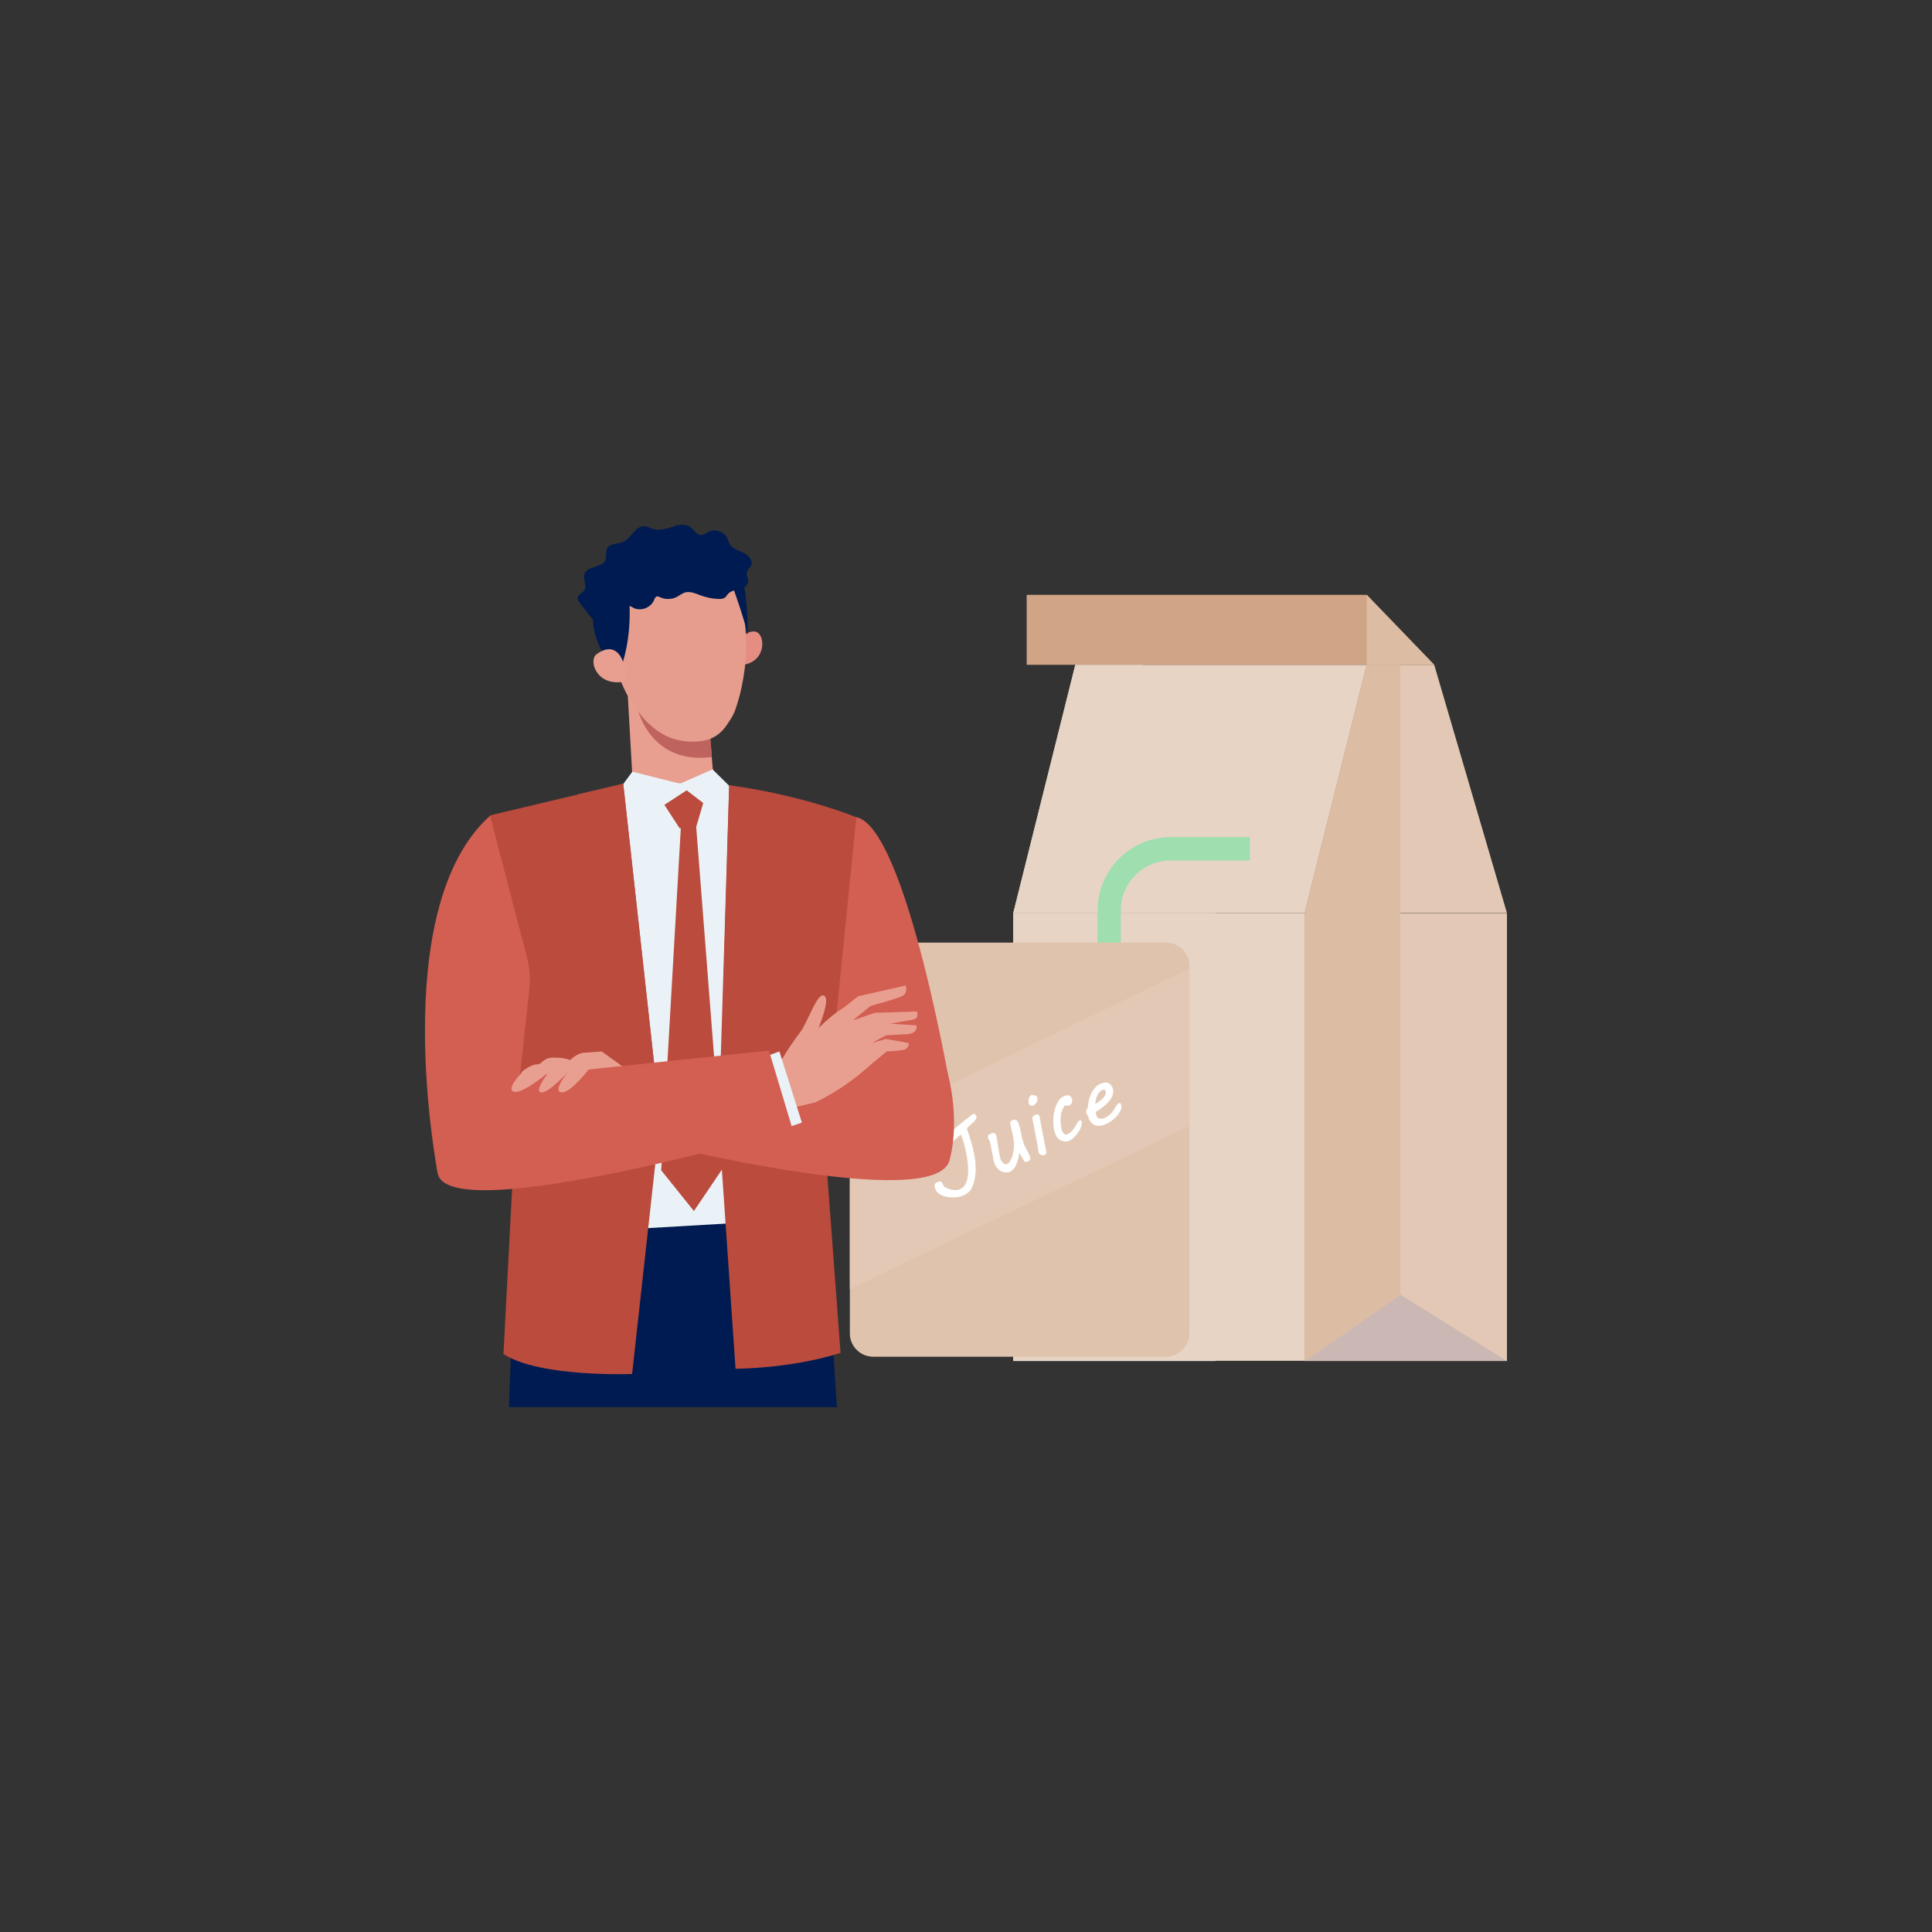 <?xml version="1.0" encoding="utf-8"?>
<svg xmlns="http://www.w3.org/2000/svg" id="Layer_1" style="enable-background:new 0 0 850 850" version="1.1" viewBox="0 0 850 850" x="0" y="0">
  <rect x="0" y="0" width="850" height="850" fill="#333333" stroke="none"/>
  <g>
    <g>
      <g>
        <g>
          <rect height="197" style="fill:#e3c9b5" width="89" x="574" y="401.8"/>
        </g>
        <g>
          <polygon points="663 401.7 631 292.5 601.3 292.5 574 401.7" style="fill:#e3c9b5"/>
        </g>
        <g>
          <rect height="197" style="fill:#e0f4e6" width="89" x="445.8" y="401.8"/>
        </g>
        <g>
          <polygon points="534.8 401.7 502.8 292.5 473.1 292.5 445.8 401.7" style="fill:#e0f4e6"/>
        </g>
        <g>
          <polygon points="601.3 292.5 473.1 292.5 445.8 401.7 574 401.7" style="fill:#e8d4c4"/>
        </g>
        <g>
          <rect height="197" style="fill:#e8d4c4" width="128.2" x="445.8" y="401.7"/>
        </g>
        <g>
          <polygon points="631 292.5 601.3 292.5 451.7 292.5 451.7 261.7 601.3 261.7" style="fill:#d0a585"/>
        </g>
        <g>
          <polygon points="631 292.5 601.3 261.7 601.3 292.5" style="fill:#dcbca3"/>
        </g>
        <g style="opacity:.17">
          <polygon points="663 598.8 616.1 569.6 574 598.8" style="fill:#545eab"/>
        </g>
        <g>
          <polygon points="616.1 569.6 616.1 292.5 601.3 292.5 574 401.7 574 598.8" style="fill:#dcbca3"/>
        </g>
      </g>
      <g>
        <g>
          <g>
            <path d="M493.2,435.3h-10.3v-34.8c0-17.7,14.4-32.2,32.2-32.2h34.8v10.3H515c-12.1,0-21.9,9.8-21.9,21.9v34.8&#xA;						H493.2z" style="fill:#9edeaf"/>
          </g>
        </g>
        <g>
          <g>
            <path d="M513,596.9H384.2c-5.7,0-10.3-4.6-10.3-10.3V425c0-5.7,4.6-10.3,10.3-10.3H513c5.7,0,10.3,4.6,10.3,10.3&#xA;						v161.6C523.3,592.2,518.7,596.9,513,596.9z" style="fill:#e0c3ad"/>
          </g>
        </g>
        <g>
          <g>
            <polygon points="373.9 567.1 523.3 495.4 523.3 426.1 373.9 498.6" style="fill:#e3c9b5"/>
          </g>
        </g>
        <g>
          <g>
            <path d="M413.3,519.8c0.2-0.1,0.4-0.1,0.5,0c0.2,0.1,0.3,0.2,0.5,0.4s0.3,0.4,0.4,0.6c0.1,0.2,0.2,0.4,0.3,0.6&#xA;						l0.3,0.6c0.4,0.3,0.9,0.5,1.5,0.8s1.2,0.5,1.8,0.6c0.6,0.1,1.3,0.2,2,0.2s1.3-0.2,2-0.5s1.2-0.8,1.7-1.4c0.4-0.6,0.8-1.3,1-2&#xA;						c0.3-0.8,0.4-1.6,0.5-2.5s0.2-1.8,0.1-2.7c0-0.9,0-1.8-0.1-2.6c-0.1-0.8-0.2-1.6-0.3-2.3c-0.1-0.7-0.2-1.3-0.3-1.8&#xA;						c-0.1-0.5-0.2-0.8-0.2-1c-0.3-1.3-0.6-2.6-0.9-3.8c-0.3-1.2-0.7-2.3-1.2-3.4c-0.1-0.3-0.3-0.4-0.4-0.3l-3.6,3.2&#xA;						c-0.2,0.2-0.4,0.3-0.5,0.4c-0.4,0.2-0.9,0.2-1.3,0.1s-0.8-0.4-1-1c-0.2-0.5-0.4-0.9-0.4-1.3c-0.1-0.4,0-0.7,0.1-0.9&#xA;						c0.1-0.3,0.4-0.5,0.7-0.7c0.3-0.2,0.7-0.4,1.2-0.7l0.2-0.1c0.2-0.2,0.5-0.4,0.9-0.7c0.4-0.3,0.8-0.6,1.2-1&#xA;						c0.5-0.4,0.9-0.8,1.4-1.2c0.5-0.4,1-0.9,1.6-1.3c0.5-0.4,1-0.9,1.6-1.3c0.5-0.4,1-0.8,1.5-1.2c0,0,0.1-0.1,0.3-0.2&#xA;						c0.2-0.1,0.4-0.3,0.6-0.5s0.4-0.3,0.6-0.5c0.2-0.1,0.3-0.2,0.4-0.3c0.1-0.1,0.3-0.1,0.4-0.1c0.2,0,0.3,0.1,0.4,0.2&#xA;						s0.3,0.2,0.4,0.3c0.1,0.1,0.2,0.3,0.3,0.4c0.2,0.3,0.2,0.7,0,1.1c-0.1,0.4-0.4,0.7-0.7,1.1c-0.3,0.4-0.7,0.8-1.1,1.1&#xA;						c-0.4,0.4-0.8,0.7-1.1,1c-0.3,0.3-0.6,0.6-0.9,0.9c-0.2,0.3-0.3,0.5-0.3,0.6c0.2,0.5,0.4,1.1,0.6,1.7s0.5,1.2,0.6,1.8&#xA;						c0,0.1,0.1,0.5,0.3,1c0.2,0.6,0.4,1.2,0.6,2s0.5,1.7,0.7,2.7s0.4,1.9,0.6,2.9c0.2,1.1,0.3,2.2,0.4,3.5s0.1,2.5,0,3.8&#xA;						s-0.3,2.5-0.6,3.7c-0.3,1.2-0.8,2.3-1.3,3.3c-0.1,0.2-0.3,0.5-0.5,0.7s-0.5,0.5-0.7,0.7c-0.3,0.2-0.6,0.5-0.9,0.7&#xA;						s-0.7,0.4-1,0.6c-0.6,0.3-1.3,0.5-2,0.7c-0.8,0.2-1.6,0.3-2.4,0.3s-1.7,0-2.5-0.1s-1.6-0.3-2.4-0.6c-0.7-0.3-1.4-0.6-1.9-1&#xA;						c-0.6-0.4-1-1-1.3-1.6c-0.2-0.5-0.4-0.9-0.5-1.3c-0.1-0.4-0.1-0.8,0.1-1.1c0.1-0.3,0.3-0.6,0.6-0.9&#xA;						C412.4,520.3,412.8,520,413.3,519.8z" style="fill:#fff"/>
          </g>
          <g>
            <path d="M434.7,500.5c0-0.2-0.1-0.4,0-0.6c0-0.2,0.1-0.3,0.1-0.4c0.1-0.1,0.1-0.2,0.2-0.3c0.1-0.1,0.1-0.1,0.2-0.1&#xA;						c0.1-0.1,0.3-0.1,0.5-0.2s0.4-0.1,0.5-0.2c0.2-0.1,0.4-0.1,0.6-0.2c0.3-0.1,0.6-0.1,0.8,0.1c0.2,0.2,0.4,0.4,0.6,0.7&#xA;						c0.1,0.2,0.2,0.5,0.2,0.7c0.3,1.6,0.5,3,0.7,4.2s0.3,2.2,0.5,3c0.1,0.8,0.3,1.5,0.4,2s0.2,0.9,0.3,1.1c0.1,0.2,0.3,0.5,0.5,0.8&#xA;						s0.4,0.5,0.7,0.7c0.2,0.2,0.5,0.3,0.8,0.4s0.5,0.1,0.8-0.1c0.5-0.2,0.9-0.6,1.2-1.1c0.3-0.5,0.6-1.1,0.9-1.7&#xA;						c0.2-0.6,0.4-1.3,0.5-1.9s0.2-1.2,0.3-1.7l0.1-1c0-0.6,0-1.3,0-2c-0.1-0.7-0.2-1.4-0.3-2.1c-0.1-0.7-0.2-1.4-0.4-2&#xA;						c-0.1-0.6-0.3-1.1-0.3-1.4l-0.6-2.5c-0.1-0.5-0.1-0.8,0-1.1c0.1-0.3,0.4-0.5,0.8-0.7c0.3-0.1,0.5-0.2,0.8-0.3&#xA;						c0.3,0,0.5,0,0.7,0.1s0.5,0.2,0.7,0.5c0.2,0.2,0.4,0.5,0.6,1s0.4,1.1,0.6,1.9s0.4,1.6,0.5,2.4c0.1,0.5,0.2,1,0.3,1.5&#xA;						c0.1,0.5,0.2,1,0.4,1.5s0.3,1,0.4,1.4c0.2,0.4,0.3,0.8,0.5,1.2c0.3,0.6,0.6,1.1,0.9,1.7s0.6,1.1,0.9,1.8&#xA;						c0.1,0.3,0.3,0.6,0.4,0.8c0.1,0.2,0.1,0.4,0.2,0.5c0.1,0.5,0.1,0.9,0,1.2c-0.1,0.3-0.4,0.6-0.8,0.8c-0.3,0.2-0.6,0.2-0.8,0.3&#xA;						c-0.2,0-0.4,0-0.6-0.1s-0.3-0.2-0.4-0.3c-0.1-0.1-0.2-0.3-0.3-0.4l-1.7-3.1l-0.1,0.1c-0.1,0.6-0.3,1.4-0.5,2.2&#xA;						c-0.2,0.8-0.4,1.6-0.7,2.3c-0.3,0.8-0.7,1.5-1.1,2.1c-0.5,0.6-1.1,1.1-1.8,1.5c-0.1,0.1-0.3,0.1-0.6,0.2&#xA;						c-0.3,0-0.5,0.1-0.8,0.1s-0.6,0-0.9,0s-0.5-0.1-0.7-0.1c-0.9-0.3-1.6-0.7-2.2-1.3s-1.1-1.3-1.4-2c-0.2-0.4-0.4-0.9-0.5-1.3&#xA;						c-0.1-0.5-0.2-0.9-0.3-1.3c-0.1-0.4-0.2-0.8-0.2-1.2c-0.1-0.4-0.1-0.7-0.2-1c-0.2-0.9-0.4-1.8-0.5-2.5s-0.3-1.4-0.4-1.9&#xA;						s-0.2-1-0.3-1.4C434.8,501.1,434.7,500.8,434.7,500.5z" style="fill:#fff"/>
          </g>
          <g>
            <path d="M452.6,485.1c-0.1-0.3-0.1-0.6-0.1-1s0.1-0.8,0.3-1.3c0.1-0.2,0.3-0.4,0.5-0.6s0.4-0.3,0.5-0.4&#xA;						s0.2-0.1,0.4-0.1c0.2,0,0.3,0.1,0.4,0.1c0.2,0.1,0.3,0.1,0.5,0.2c0.3-0.1,0.5-0.1,0.7,0s0.3,0.3,0.4,0.6&#xA;						c0.1,0.2,0.1,0.4,0.2,0.5c0,0.2,0.1,0.3,0.1,0.4c0,0.3,0,0.5-0.1,0.8s-0.2,0.6-0.4,0.8c-0.2,0.3-0.4,0.5-0.6,0.7&#xA;						s-0.4,0.4-0.7,0.5c-0.3,0.1-0.5,0.2-0.7,0.2s-0.5-0.1-0.8-0.3c-0.2-0.1-0.3-0.2-0.4-0.3c-0.1-0.1-0.1-0.2-0.1-0.2&#xA;						c-0.1-0.1-0.1-0.2-0.1-0.3C452.6,485.3,452.6,485.2,452.6,485.1z M456.6,504.6c-0.1-0.7-0.3-1.6-0.5-2.6s-0.4-2-0.6-3.1&#xA;						s-0.4-2.2-0.6-3.3c-0.2-1.1-0.4-2.2-0.7-3.3c0-0.1,0-0.1,0-0.3c0-0.1,0.1-0.3,0.1-0.5c0.1-0.2,0.2-0.3,0.3-0.5&#xA;						c0.2-0.2,0.4-0.3,0.6-0.4s0.4-0.2,0.6-0.2c0.2-0.1,0.4-0.1,0.6-0.1s0.3,0.1,0.5,0.2c0.1,0.1,0.3,0.2,0.3,0.4c0,0,0,0.1,0.1,0.1&#xA;						v0.1l0.4,2c0.4,2.3,0.9,4.5,1.3,6.8s0.9,4.5,1.3,6.8c0,0.1,0,0.2,0,0.3c0,0.1,0,0.3,0,0.4s-0.1,0.3-0.2,0.4s-0.2,0.2-0.4,0.3&#xA;						c-0.3,0.1-0.6,0.2-0.9,0.2s-0.5-0.1-0.8-0.2c-0.2-0.1-0.5-0.3-0.6-0.4c-0.2-0.2-0.3-0.4-0.4-0.5c0-0.1,0-0.1-0.1-0.2&#xA;						c0,0,0-0.1,0-0.2L456.6,504.6z" style="fill:#fff"/>
          </g>
          <g>
            <path d="M463.7,496.9c-0.2-1-0.3-2-0.3-3.2c0-1.1,0-2.3,0.2-3.5s0.5-2.3,0.9-3.4s0.9-2.1,1.6-3&#xA;						c0.2-0.3,0.5-0.6,0.8-0.8c0.3-0.2,0.6-0.5,1-0.6c0.4-0.2,0.7-0.3,1.1-0.4s0.7-0.1,1-0.1c0.3,0.1,0.6,0.2,0.8,0.3&#xA;						c0.3,0.2,0.5,0.5,0.6,0.8s0.2,0.6,0.3,0.9c0.1,0.3,0.1,0.6,0,0.9s-0.2,0.6-0.3,0.8c-0.2,0.2-0.4,0.4-0.7,0.6&#xA;						c-0.2,0.1-0.5,0.2-0.7,0.2c-0.3,0-0.5,0-0.7,0c-0.1,0-0.3,0-0.4,0s-0.2,0-0.4,0c-0.4,0.4-0.6,0.9-0.9,1.4&#xA;						c-0.2,0.5-0.4,1.1-0.6,1.6c-0.2,0.6-0.3,1.2-0.3,1.8c-0.1,0.6-0.1,1.2-0.1,1.8c0,0.6,0,1.1,0.1,1.6s0.1,1,0.2,1.4&#xA;						c0.1,0.3,0.1,0.7,0.2,1c0.1,0.4,0.2,0.7,0.4,1c0.1,0.2,0.2,0.4,0.4,0.6c0.1,0.2,0.3,0.3,0.5,0.4s0.4,0.2,0.6,0.2&#xA;						s0.4-0.1,0.7-0.2c0.4-0.2,0.8-0.4,1.1-0.7c0.3-0.3,0.7-0.6,1-0.9s0.6-0.7,0.8-1.1c0.3-0.4,0.5-0.8,0.7-1.1&#xA;						c0.1-0.2,0.3-0.5,0.4-0.7c0.2-0.2,0.3-0.5,0.4-0.7s0.3-0.4,0.4-0.5c0.1-0.2,0.3-0.3,0.4-0.3c0.2-0.1,0.4-0.1,0.5-0.1&#xA;						c0.2,0,0.3,0.1,0.4,0.3c0.1,0.1,0.1,0.3,0.1,0.5c0.1,0.5,0,1-0.1,1.5s-0.3,0.9-0.5,1.4c-0.2,0.4-0.4,0.9-0.7,1.2&#xA;						c-0.3,0.4-0.6,0.8-0.8,1.1c-0.5,0.7-1.1,1.3-1.7,1.9c-0.6,0.5-1.2,0.9-1.7,1.1c-0.2,0.1-0.4,0.2-0.6,0.2&#xA;						c-0.2,0.1-0.4,0.1-0.6,0.1c-1.1,0-2-0.2-2.8-0.6c-0.7-0.5-1.3-1.1-1.8-2.1c-0.2-0.4-0.4-0.8-0.5-1.3&#xA;						C463.9,497.9,463.8,497.4,463.7,496.9z" style="fill:#fff"/>
          </g>
          <g>
            <path d="M478.1,490.1c-0.2-0.5-0.3-1-0.2-1.4c0.1-0.5,0.3-0.9,0.7-1.2c0-0.3,0-0.7,0.1-1.3&#xA;						c0.1-0.5,0.2-1.2,0.3-1.8c0.1-0.7,0.3-1.4,0.6-2.1c0.3-0.7,0.6-1.5,1-2.1c0.4-0.7,0.9-1.3,1.4-1.9c0.6-0.6,1.2-1.1,2-1.4&#xA;						c0.7-0.3,1.3-0.5,1.8-0.6c0.6-0.1,1.1,0,1.5,0.1c0.5,0.1,0.8,0.4,1.2,0.7c0.3,0.3,0.6,0.7,0.8,1.1c0.2,0.4,0.3,0.8,0.4,1.2&#xA;						c0.1,0.7,0.1,1.4-0.1,2.1s-0.5,1.3-0.9,2c-0.4,0.6-0.9,1.2-1.5,1.8c-0.6,0.6-1.2,1.1-1.8,1.6c-0.6,0.5-1.2,0.9-1.8,1.3&#xA;						c-0.6,0.4-1.1,0.7-1.5,1c0,0.3,0,0.5,0.1,0.9c0.1,0.3,0.2,0.7,0.3,1c0.3,0.7,0.8,1,1.5,1.1s1.5-0.1,2.4-0.5&#xA;						c0.5-0.3,1-0.6,1.4-0.9c0.4-0.4,0.8-0.7,1.2-1.1c0.3-0.4,0.7-0.8,0.9-1.2c0.3-0.4,0.5-0.8,0.7-1.2c0.3-0.5,0.6-0.9,0.8-1.2&#xA;						c0.3-0.4,0.6-0.6,0.8-0.7c0.3-0.1,0.5-0.2,0.6-0.1s0.3,0.2,0.3,0.4c0,0.1,0.1,0.2,0.1,0.3c0,0.1,0.1,0.2,0.1,0.2&#xA;						c0.1,0.3,0.1,0.7,0.1,1c0,0.4-0.1,0.7-0.3,1.1c-0.7,1.5-1.6,2.7-2.7,3.7c-1,1-2.3,1.8-3.7,2.5c-0.3,0.1-0.6,0.3-1,0.4&#xA;						s-0.8,0.3-1.2,0.3c-0.4,0.1-0.9,0.1-1.4,0.1s-0.9-0.1-1.4-0.3c-0.5-0.2-0.9-0.4-1.3-0.8s-0.8-0.9-1.1-1.5&#xA;						c-0.3-0.5-0.5-1.2-0.6-1.9c-0.2,0.1-0.3,0-0.5,0C478.4,490.5,478.3,490.3,478.1,490.1z M486.5,480.3c0-0.1,0-0.1,0-0.2&#xA;						c0,0-0.1-0.1-0.1-0.2c-0.1-0.3-0.4-0.5-0.7-0.5c-0.3,0-0.6,0-0.9,0.2c-0.5,0.2-0.9,0.6-1.3,1.1s-0.6,1-0.9,1.6&#xA;						c-0.2,0.6-0.4,1.2-0.5,1.8c-0.1,0.6-0.2,1.1-0.2,1.6c0.8-0.5,1.5-0.9,2.1-1.4s1.1-1,1.5-1.4c0.4-0.5,0.7-0.9,0.8-1.4&#xA;						C486.5,481.1,486.5,480.7,486.5,480.3z" style="fill:#fff"/>
          </g>
        </g>
      </g>
    </g>
    <g>
      <g>
        <g>
          <g>
            <polygon points="310.2 298.3 314.6 350.3 278.7 350.2 275.9 300.6" style="fill:#e89f90"/>
          </g>
        </g>
      </g>
      <g>
        <g>
          <g>
            <path d="M310.6,344.2c0,0,32.5,3.9,63.4,18.5c0,0-8.7,64.4-17.3,123.4l-1.1,68.2l-114.4-0.4l2.9-66.5L220,361.1&#xA;						c0,0,40.7-14.5,53.5-15.2C286.3,345.1,310.6,344.2,310.6,344.2z" style="fill:#ebf2f7"/>
          </g>
        </g>
      </g>
      <g>
        <g>
          <g>
            <polygon points="273.5 345.9 278.2 339.5 299.2 344.8 313.5 338.5 321.6 346.5 298.1 352.2 274.6 349.3" style="fill:#ebf2f7"/>
          </g>
        </g>
      </g>
      <g>
        <g>
          <polygon points="302.1 347.7 309.4 353.3 306.3 363.8 299 364.4 292.3 354.1" style="fill:#ba4b3d"/>
        </g>
      </g>
      <g>
        <g>
          <g>
            <path d="M226.8,543.7l136.1-7.9l5.3,83.3c-46.8,0-97.4,0-144.3,0L226.8,543.7z" style="fill:#001b51"/>
          </g>
        </g>
      </g>
      <g>
        <g>
          <g>
            <path d="M279.5,308.1c0,0,4.1,28.6,33.7,25l-1-12.9L279.5,308.1z" style="fill:#bf635f"/>
          </g>
        </g>
      </g>
      <g>
        <g>
          <path d="M274.2,344.8l16.3,147.4l-12.4,112.3c0,0-40.9,1.6-56.6-8.8l4.9-93.8l-10.9-143.1&#xA;					C215.4,358.7,255.9,349.2,274.2,344.8z" style="fill:#ba4b3d"/>
        </g>
      </g>
      <g>
        <g>
          <path d="M320.8,345.5l-4.6,148.9l7.4,107.8c0,0,24.4,0,46.2-7l-7-94.2l14-141.4&#xA;					C376.9,359.6,353.7,349.9,320.8,345.5z" style="fill:#ba4b3d"/>
        </g>
      </g>
      <g>
        <g>
          <polygon points="306.3 363.8 318 514 305.3 532.8 290.9 514.9 299.6 363.1" style="fill:#ba4b3d"/>
        </g>
      </g>
      <g>
        <g>
          <path d="M290.4,491.8l-16.2-147c-5.3,1.3-12.5,3-20,4.7l22.6,64.7l-10.8,6.1L290.4,491.8z" style="fill:#ba4b3d"/>
        </g>
      </g>
      <g>
        <g>
          <path d="M320.8,345.5c0,0,12.4,1.9,19.7,3.6l-14,63.4l7.6,7l-17.5,72.4L320.8,345.5z" style="fill:#ba4b3d"/>
        </g>
      </g>
      <g>
        <g>
          <path d="M376.7,359.5c22.2,4.4,42.3,123.9,42.3,123.9l-41.3,6.1l-9.7-43.2L376.7,359.5z" style="fill:#d35e52"/>
        </g>
      </g>
      <g>
        <g>
          <path d="M215.6,358.9c-45.7,41-23,157.4-23,157.4l34.1-23.6l6.2-57.7c0.5-4.6,0.1-9.2-1-13.7L215.6,358.9z" style="fill:#d35e52"/>
        </g>
      </g>
      <g>
        <g>
          <g>
            <path d="M284.5,497.5l-11.3,0.3c0,0-21.2-4.4-32.5-20.3l-6.9-3.2l-4.4-2.6c0,0,4-3.4,6.7-3.4s2.5-3,7.6-3&#xA;						s7.1,1.1,7.1,1.1s3.1-3,5.8-3.2c2.7-0.2,8.1-0.6,8.1-0.6l18.2,13l11.1,2.5l-9.4,20L284.5,497.5z" style="fill:#e89f90"/>
          </g>
        </g>
      </g>
      <g>
        <g>
          <path d="M417.8,510.4c-6.1,24-135-8.6-135-8.6l6.6-31.4l127.2,0.6C416.6,471.1,422.8,490.8,417.8,510.4z" style="fill:#d35e52"/>
        </g>
      </g>
      <g>
        <g>
          <g>
            <g>
              <path d="M338.8,476.3c0,0,3.9-9.9,13.2-22.1c3.5-4.6,7.8-18.5,10.8-16s-5,18.6-4.2,19.5s10.3-1.7,10.3-1.7&#xA;							l-10.7,11.7L338.8,476.3z" style="fill:#e89f90"/>
            </g>
          </g>
        </g>
        <g>
          <g>
            <g>
              <path d="M323.8,472.4l24.2-7.8c0,0,21.1-22.7,23.9-20.9c2.9,1.8,13.3,22.5,13.3,22.5s-10,10.9-26.5,18.8&#xA;							c-0.2,0.1-31.2,7.3-31.2,7.3L323.8,472.4z" style="fill:#e89f90"/>
            </g>
          </g>
        </g>
        <g>
          <g>
            <g>
              <path d="M362.2,450.3l15.4-12l20.8-4.7c0,0,1.4,3.5-1.8,4.8c-3.2,1.3-13.6,4.2-13.6,4.2l-7.9,6.4l9.7-3.4&#xA;							l18.6-0.6c0,0,1.2,3.1-1.8,3.6s-9.9,1.8-9.9,1.8l11.5,0.7c0,0,1,3.5-4,3.9c-5,0.3-9.3,0.5-9.3,0.5l-6.4,3.4l6.3-1.8l10,1.8&#xA;							c0,0,0.3,2.3-2,2.9s-7.7,0.8-7.7,0.8l-10.4,8.6L362.2,450.3z" style="fill:#e89f90"/>
            </g>
          </g>
        </g>
      </g>
      <g>
        <g>
          <g>
            <polygon points="336.9 464.8 342.9 462.6 352.8 493.9 342.1 497.5" style="fill:#ebf2f7"/>
          </g>
        </g>
      </g>
      <g>
        <g>
          <path d="M192.6,516.3c4.7,24.3,156.1-19.5,156.1-19.5l-10.4-34.6l-126.6,13.3C211.7,475.5,186.7,485.3,192.6,516.3&#xA;					z" style="fill:#d35e52"/>
        </g>
      </g>
      <g>
        <g>
          <g>
            <path d="M259.8,469.5c0,0-8.7,11.6-12.8,11.1c-4.1-0.6,2.9-9,2.9-9s-8.7,9.6-11.9,9s3.5-9,3.5-9&#xA;						s-11.6,9.9-15.4,8.7c-3.8-1.2,3.8-8.7,3.8-8.7L252,468L259.8,469.5z" style="fill:#e89f90"/>
          </g>
        </g>
      </g>
      <g>
        <g>
          <circle cx="274.9" cy="529.8" r="4.1" style="fill:#ba4b3d"/>
        </g>
      </g>
      <g>
        <g>
          <circle cx="272.7" cy="557.4" r="4.1" style="fill:#ba4b3d" transform="rotate(-22.279 272.693 557.391)"/>
        </g>
      </g>
      <g>
        <g>
          <g>
            <g>
              <path d="M326.3,280.1c0,0,4.8-4,7.5-1.4c2.9,2.8,2.5,12.5-7,13.8C326.8,292.5,324.8,287.5,326.3,280.1z" style="fill:#e58d82"/>
            </g>
          </g>
        </g>
        <g>
          <path d="M291.5,239.4c7.6,0,13.7,1.3,19.4,4.2c6.3,3.1,10.6,8,13.3,14.5c1.9,4.7,2.9,9.6,3.5,14.6&#xA;					c0.3,2.8,0.3,5.7,0.5,8.5c0.2,2.6,0,5.2-0.1,7.8c-0.1,3.2-0.6,6.4-1.1,9.5c-0.8,4.7-1.9,9.3-3.5,13.8c-1,2.8-2.7,5.2-4.4,7.6&#xA;					c-2.5,3.3-5.7,5.3-9.7,6c-3.5,0.6-7,0.5-10.5-0.2c-3.6-0.7-6.9-2.2-9.8-4.3c-2.4-1.7-4.5-3.7-6.4-5.9c-2.2-2.5-3.9-5.3-5.7-8&#xA;					c-1.6-2.4-2.7-5.2-3.9-7.8c-1.4-3.2-3.3-6.2-5-9.3c-2.3-4-4-8.2-4.8-12.7c-0.6-3.1-0.8-6.2-0.7-9.4c0.2-6.1,1.8-11.7,5.3-16.7&#xA;					c4.4-6.1,10.2-9.8,17.6-11.4C287.7,239.6,290.2,239.4,291.5,239.4z" style="fill:#e69d8e"/>
        </g>
        <g>
          <g>
            <g>
              <path d="M322.4,258.2c0,0,4.9,13.6,6.6,21c0,0,0.1-20.8-3.4-26C322,248,322.4,258.2,322.4,258.2z" style="fill:#001b51"/>
            </g>
          </g>
        </g>
        <g>
          <g style="opacity:.25">
            <g>
              <g>
                <path d="M316.6,249.5L316.6,249.5C316.7,249.4,316.6,249.5,316.6,249.5z" style="fill:#fff"/>
              </g>
            </g>
          </g>
        </g>
        <g>
          <g>
            <g>
              <path d="M273.5,292.9c0,0,4.4-11.4,3.4-28.1l-14.8-4c0,0-2.5,11.1-0.3,18.2s6,13.5,6,13.5L273.5,292.9z" style="fill:#001b51"/>
            </g>
          </g>
        </g>
        <g>
          <g>
            <g>
              <path d="M304.1,232.2c1.4,1.2,2.5,3.2,4.3,3.2c1.2,0,2.2-0.9,3.3-1.4c2.9-1.5,7-0.1,8.4,3&#xA;							c0.3,0.7,0.5,1.6,0.9,2.3c1.2,2.1,3.9,2.8,6.1,3.9c2.2,1,4.4,3.5,3.3,5.7c-0.5,0.9-1.4,1.5-1.7,2.5c-0.6,1.6,0.7,3.3,0.4,4.9&#xA;							c-0.3,1.7-2.2,2.6-3.9,3c-1.7,0.4-3.6,0.6-4.8,1.9c-0.5,0.5-0.8,1.1-1.3,1.6c-0.9,0.7-2.1,0.8-3.3,0.7&#xA;							c-2.6-0.1-5.2-0.7-7.7-1.6c-2.1-0.8-4.3-1.8-6.5-1.3c-1.5,0.4-2.6,1.4-4,2.1c-2.2,1.1-4.9,1.1-7.1,0.1c-0.5-0.2-1-0.5-1.5-0.4&#xA;							c-0.7,0.2-1,1-1.3,1.7c-1.4,3.3-5.7,4.9-8.9,3.4c-0.8-0.4-1.6-1-2.5-1c-1.2,0-2.1,1-3.1,1.6c-1.7,0.9-3.7,0.7-5.6,1.1&#xA;							s-3.9,2-3.3,3.9c-1.6,1.1-3.6-0.6-4.8-2.1c-1.5-2-3-3.9-4.5-5.9c-0.4-0.6-0.9-1.2-0.9-1.9c0-1.6,2.1-2.2,3-3.5&#xA;							c1.3-2-0.7-4.8,0-7.1c1.2-3.7,7.9-2.7,9.3-6.3c0.6-1.6-0.1-3.5,0.7-5c1.2-2.3,4.6-1.8,7-2.9c3.7-1.6,5.5-7.2,9.6-6.9&#xA;							c1.2,0.1,2.3,0.8,3.5,1.2c2.8,0.9,5.8-0.1,8.7-0.9C298.4,230.7,301.8,230.3,304.1,232.2z" style="fill:#001b51"/>
            </g>
          </g>
        </g>
        <g>
          <g>
            <g>
              <g>
                <path d="M274.1,291.2c0,0-2.8-9.9-11.7-3.3c-3.5,2.6-0.1,13.8,11.5,12.1C273.9,300,277.5,298,274.1,291.2z" style="fill:#e89f90"/>
              </g>
            </g>
          </g>
        </g>
      </g>
    </g>
  </g>
</svg>